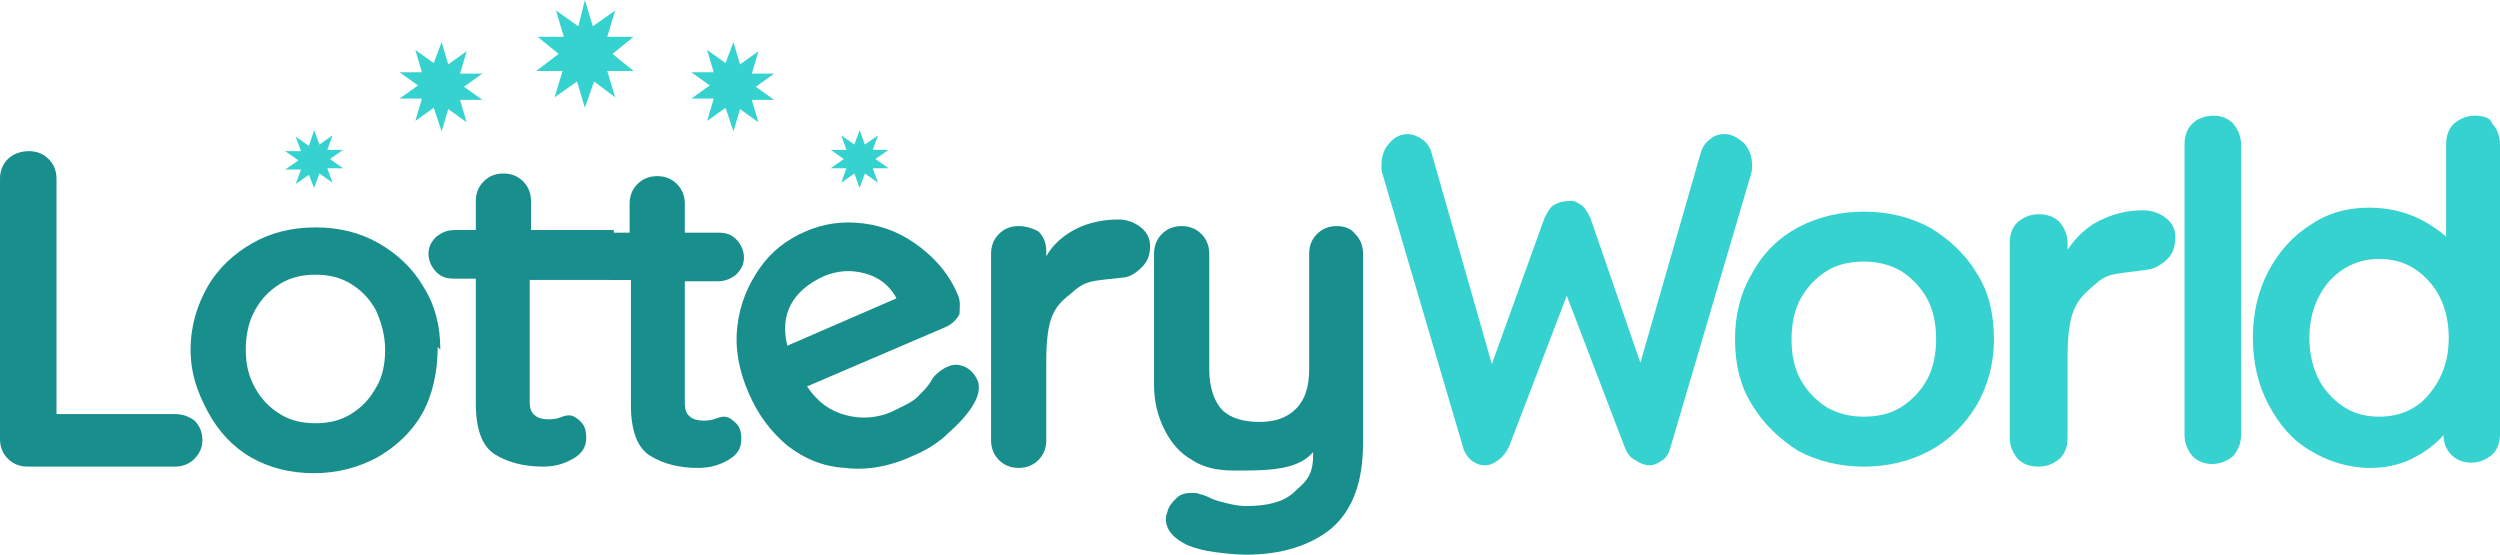<svg xmlns="http://www.w3.org/2000/svg" id="Layer_2" data-name="Layer 2" viewBox="0 0 190.2 42.2"><defs><style>      .cls-1 {        fill: #188f8c;      }      .cls-2, .cls-3 {        fill: #35d2cf;      }      .cls-3 {        fill-rule: evenodd;      }    </style></defs><g id="Layer_1-2" data-name="Layer 1"><g><path class="cls-2" d="M131.2,10.2c-.4,0-.8,.1-1.1,.4-.3,.2-.6,.6-.7,1l-4.6,16-3.8-11c-.2-.4-.4-.8-.7-1s-.6-.4-1-.3c-.4,0-.7,.1-1.1,.3-.3,.2-.5,.6-.7,1l-4,11.1-4.6-16.1c-.1-.4-.4-.8-.7-1s-.7-.4-1.1-.4c-.5,0-1,.2-1.4,.7-.4,.4-.6,1-.6,1.7,0,.2,0,.5,.1,.7l6.1,20.7c.1,.4,.3,.7,.6,1,.3,.2,.6,.4,1,.4s.7-.1,1.1-.4c.3-.2,.6-.6,.8-1l4.4-11.5,4.4,11.5c.2,.5,.4,.8,.8,1,.3,.2,.7,.4,1.1,.4s.7-.2,1-.4,.5-.6,.6-1l6.1-20.7c.1-.3,.1-.5,.1-.7,0-.7-.2-1.2-.6-1.7-.6-.5-1-.7-1.5-.7h0Z"></path><path class="cls-2" d="M151.7,25.8c0-1.9-.4-3.6-1.3-5-.9-1.5-2.1-2.6-3.6-3.5-1.5-.8-3.2-1.2-5-1.2s-3.5,.4-5,1.2-2.7,2-3.5,3.5c-.9,1.5-1.3,3.2-1.3,5,0,1.9,.4,3.6,1.3,5,.9,1.5,2.1,2.6,3.5,3.5,1.5,.8,3.2,1.2,5,1.2s3.5-.4,5-1.2,2.7-2,3.6-3.5c.8-1.4,1.3-3.1,1.3-5Zm-4.4,0c0,1.1-.2,2.2-.7,3.1-.5,.9-1.2,1.6-2,2.1s-1.8,.7-2.8,.7-1.9-.2-2.8-.7c-.8-.5-1.5-1.2-2-2.1s-.7-1.9-.7-3.1c0-1.1,.2-2.2,.7-3.1s1.2-1.6,2-2.1,1.8-.7,2.8-.7,1.9,.2,2.8,.7c.8,.5,1.5,1.2,2,2.1s.7,2,.7,3.1Z"></path><path class="cls-2" d="M170.5,33.1V11c0-.6-.2-1.1-.6-1.6-.4-.4-.9-.6-1.5-.6s-1.2,.2-1.6,.6-.6,.9-.6,1.6v22.1c0,.6,.2,1.1,.6,1.6,.4,.4,.9,.6,1.5,.6s1.1-.2,1.6-.6c.4-.5,.6-1,.6-1.6Z"></path><path class="cls-2" d="M188.3,8.8c-.6,0-1.1,.2-1.6,.6-.4,.4-.6,.9-.6,1.6v7c-.7-.6-1.6-1.2-2.6-1.6s-2.1-.6-3.3-.6c-1.6,0-3.1,.4-4.4,1.3-1.3,.8-2.4,2-3.2,3.5s-1.2,3.2-1.2,5.1,.4,3.6,1.2,5.1,1.8,2.7,3.2,3.5c1.3,.8,2.9,1.3,4.5,1.3,1.1,0,2.2-.2,3.2-.7s1.8-1.1,2.4-1.8c0,.6,.2,1.1,.6,1.5s.9,.6,1.5,.6,1.1-.2,1.6-.6c.4-.4,.6-.9,.6-1.6V11c0-.6-.2-1.2-.6-1.6-.1-.4-.6-.6-1.3-.6h0Zm-7.3,22.9c-1.6,0-2.8-.6-3.8-1.7s-1.5-2.6-1.5-4.3,.5-3.1,1.5-4.3c1-1.1,2.3-1.7,3.8-1.7,1.6,0,2.8,.6,3.8,1.7s1.5,2.6,1.5,4.3-.5,3.1-1.5,4.3c-.9,1.1-2.2,1.7-3.8,1.7Z"></path><path class="cls-2" d="M163.5,20.5c.5-.1,1-.4,1.4-.8s.6-.9,.6-1.7c0-.5-.2-1-.7-1.4s-1.1-.6-1.8-.6c-1.2,0-2.3,.3-3.3,.8s-1.8,1.3-2.4,2.2v-.5c0-.6-.2-1.1-.6-1.6-.4-.4-.9-.6-1.6-.6-.6,0-1.1,.2-1.6,.6-.4,.4-.6,.9-.6,1.6v14.8c0,.6,.2,1.1,.6,1.6,.4,.4,.9,.6,1.6,.6,.6,0,1.1-.2,1.6-.6,.4-.4,.6-.9,.6-1.6v-6.1c0-3.4,.6-4.3,1.9-5.4,1.2-1.1,1.5-.9,4.3-1.3Z"></path><g><path class="cls-1" d="M13.3,31.5H4.3V13.6c0-.6-.2-1.1-.6-1.5s-.9-.6-1.5-.6-1.2,.2-1.6,.6c-.4,.4-.6,.9-.6,1.5v19.8c0,.6,.2,1.1,.6,1.5s.9,.6,1.5,.6H13.3c.6,0,1.1-.2,1.5-.6s.6-.9,.6-1.4c0-.6-.2-1.1-.6-1.5-.4-.3-.9-.5-1.5-.5Z"></path><path class="cls-1" d="M33.5,26.6c0-1.8-.4-3.4-1.3-4.8-.8-1.4-2-2.5-3.4-3.3s-3-1.2-4.8-1.2-3.4,.4-4.8,1.2-2.6,1.9-3.4,3.3-1.3,3-1.3,4.8,.5,3.2,1.3,4.7,1.9,2.7,3.3,3.5,3,1.2,4.8,1.2c1.7,0,3.3-.4,4.8-1.2,1.4-.8,2.6-1.9,3.4-3.3s1.2-3.2,1.2-5.1l.2,.2Zm-4.2,0c0,1.1-.2,2.1-.7,2.9-.5,.9-1.1,1.5-1.9,2s-1.7,.7-2.7,.7-1.9-.2-2.7-.7-1.4-1.1-1.9-2-.7-1.8-.7-2.9,.2-2.1,.7-3,1.1-1.5,1.9-2,1.7-.7,2.7-.7,1.9,.2,2.7,.7,1.4,1.1,1.9,2c.4,.9,.7,1.9,.7,3Z"></path><path class="cls-1" d="M46.7,17.5h-6.3v-2.2c0-.6-.2-1.1-.6-1.5s-.9-.6-1.5-.6-1.1,.2-1.5,.6-.6,.9-.6,1.5v2.2h-1.6c-.6,0-1,.2-1.4,.5-.4,.4-.6,.8-.6,1.3s.2,1,.6,1.4,.8,.5,1.4,.5h1.6v9.5c0,2,.5,3.3,1.5,3.9s2.2,.9,3.6,.9c.9,0,1.6-.2,2.3-.6s1-.9,1-1.6c0-.5-.1-.9-.4-1.2s-.6-.5-.9-.5-.5,.1-.8,.2-.6,.1-.8,.1c-.4,0-.8-.1-1-.3-.3-.2-.4-.6-.4-1v-9.3h6.3"></path><path class="cls-1" d="M46.4,21.3h1.6v9.5c0,2,.5,3.3,1.5,3.9s2.2,.9,3.6,.9c.9,0,1.6-.2,2.3-.6s1-.9,1-1.6c0-.5-.1-.9-.4-1.2s-.6-.5-.9-.5-.5,.1-.8,.2-.6,.1-.8,.1c-.4,0-.8-.1-1-.3-.3-.2-.4-.6-.4-1v-9.3h2.5c.6,0,1-.2,1.4-.5,.4-.4,.6-.8,.6-1.3s-.2-1-.6-1.4-.8-.5-1.4-.5h-2.5v-2.2c0-.6-.2-1.1-.6-1.5s-.9-.6-1.5-.6-1.1,.2-1.5,.6-.6,.9-.6,1.5v2.2h-1.6"></path><path class="cls-1" d="M85.6,21.1c.5-.1,.9-.4,1.3-.8s.6-.9,.6-1.6c0-.5-.2-1-.7-1.4s-1.1-.6-1.7-.6c-1.1,0-2.2,.2-3.2,.7s-1.8,1.2-2.3,2.1v-.4c0-.6-.2-1.1-.6-1.5-.4-.2-.9-.4-1.5-.4s-1.1,.2-1.5,.6-.6,.9-.6,1.5v14.2c0,.6,.2,1.1,.6,1.5s.9,.6,1.5,.6,1.1-.2,1.5-.6,.6-.9,.6-1.5v-5.9c0-3.3,.5-4.2,1.8-5.2,1.2-1.1,1.5-1,4.2-1.3Z"></path><path class="cls-1" d="M101.7,17.2c-.6,0-1.1,.2-1.5,.6s-.6,.9-.6,1.5v8.8c0,1.3-.3,2.3-1,3s-1.6,1-2.8,1-2.2-.3-2.8-.9-1-1.7-1-3.1v-8.8c0-.6-.2-1.1-.6-1.5s-.9-.6-1.5-.6-1.1,.2-1.5,.6-.6,.9-.6,1.5v10c0,1.3,.3,2.4,.8,3.4s1.2,1.8,2.1,2.3c.9,.6,2,.8,3.2,.8,2.5,0,4.8,0,6-1.4v.3c0,1.7-.8,2.1-1.5,2.8-.8,.7-2,1-3.6,1-.5,0-1-.1-1.4-.2s-.9-.2-1.3-.4-.7-.3-.8-.3c-.2-.1-.4-.1-.7-.1-.4,0-.8,.1-1.1,.4s-.6,.6-.7,1.1c-.1,.2-.1,.4-.1,.5,0,.8,.6,1.5,1.7,2,.5,.2,1.2,.4,2,.5s1.6,.2,2.4,.2c2.7,0,4.9-.7,6.5-2,1.6-1.4,2.4-3.5,2.4-6.5v-14.4c0-.6-.2-1.1-.6-1.5-.3-.4-.8-.6-1.4-.6Z"></path><path class="cls-1" d="M72.9,22.5c-.6-1.5-1.6-2.7-2.9-3.7s-2.7-1.6-4.3-1.8-3,0-4.4,.6-2.6,1.5-3.5,2.8-1.5,2.7-1.7,4.4,.1,3.4,.9,5.2c.7,1.6,1.7,2.9,2.9,3.9,1.3,1,2.7,1.6,4.4,1.7,1.6,.2,3.4-.1,5.1-.9,1-.4,2-1,2.8-1.8,.9-.8,1.5-1.5,1.9-2.2s.5-1.4,.2-1.9c-.2-.4-.5-.7-.9-.9-.5-.2-.9-.2-1.3,0-.3,.1-.7,.4-1,.7-.1,.1-.2,.3-.4,.6s-.5,.6-.9,1-1.1,.7-1.9,1.1c-1.1,.5-2.3,.6-3.5,.3s-2.2-1-3-2.2l10.5-4.5c.5-.2,.9-.6,1.1-1,0-.4,.1-.9-.1-1.4h0Zm-10.2-1.5c1-.4,2-.5,3.1-.2s1.8,.9,2.3,1.7l.1,.2-8.3,3.6c-.6-2.4,.4-4.2,2.8-5.3Z"></path></g><path class="cls-3" d="M23.9,9.9l.4,1.1,1-.7-.4,1.1h1.2l-1,.7,1,.7h-1.2l.4,1.1-1-.7-.4,1.1-.4-1-1,.7,.4-1.1h-1.2l1-.7-1-.7h1.2l-.4-1.1,1,.7,.4-1.2Z"></path><path class="cls-3" d="M65.4,9.9l.4,1.1,1-.7-.4,1.1h1.2l-1,.7,1,.7h-1.2l.4,1.1-1-.7-.4,1.1-.4-1.1-1,.7,.4-1.1h-1.2l1-.7-1-.7h1.2l-.4-1.1,1,.7,.4-1.1Z"></path><path class="cls-3" d="M55.8,3.2l.5,1.7,1.4-1-.5,1.7h1.7l-1.4,1,1.4,1h-1.7l.5,1.7-1.4-1-.5,1.7-.6-1.8-1.4,1,.5-1.7h-1.7l1.4-1-1.4-1h1.7l-.5-1.7,1.4,1,.6-1.6Z"></path><path class="cls-3" d="M33.6,3.2l.5,1.7,1.4-1-.5,1.7h1.7l-1.4,1,1.4,1h-1.7l.5,1.7-1.4-1-.5,1.7-.6-1.8-1.4,1,.5-1.7h-1.7l1.4-1-1.4-1h1.7l-.5-1.7,1.4,1,.6-1.6Z"></path><path class="cls-3" d="M44.5,0l.6,2,1.7-1.2-.6,2h2l-1.6,1.3,1.6,1.3h-2l.6,2-1.6-1.2-.7,2-.6-2-1.7,1.2,.6-2h-2l1.7-1.3-1.6-1.3h2l-.6-2,1.7,1.2,.5-2Z"></path></g></g></svg>